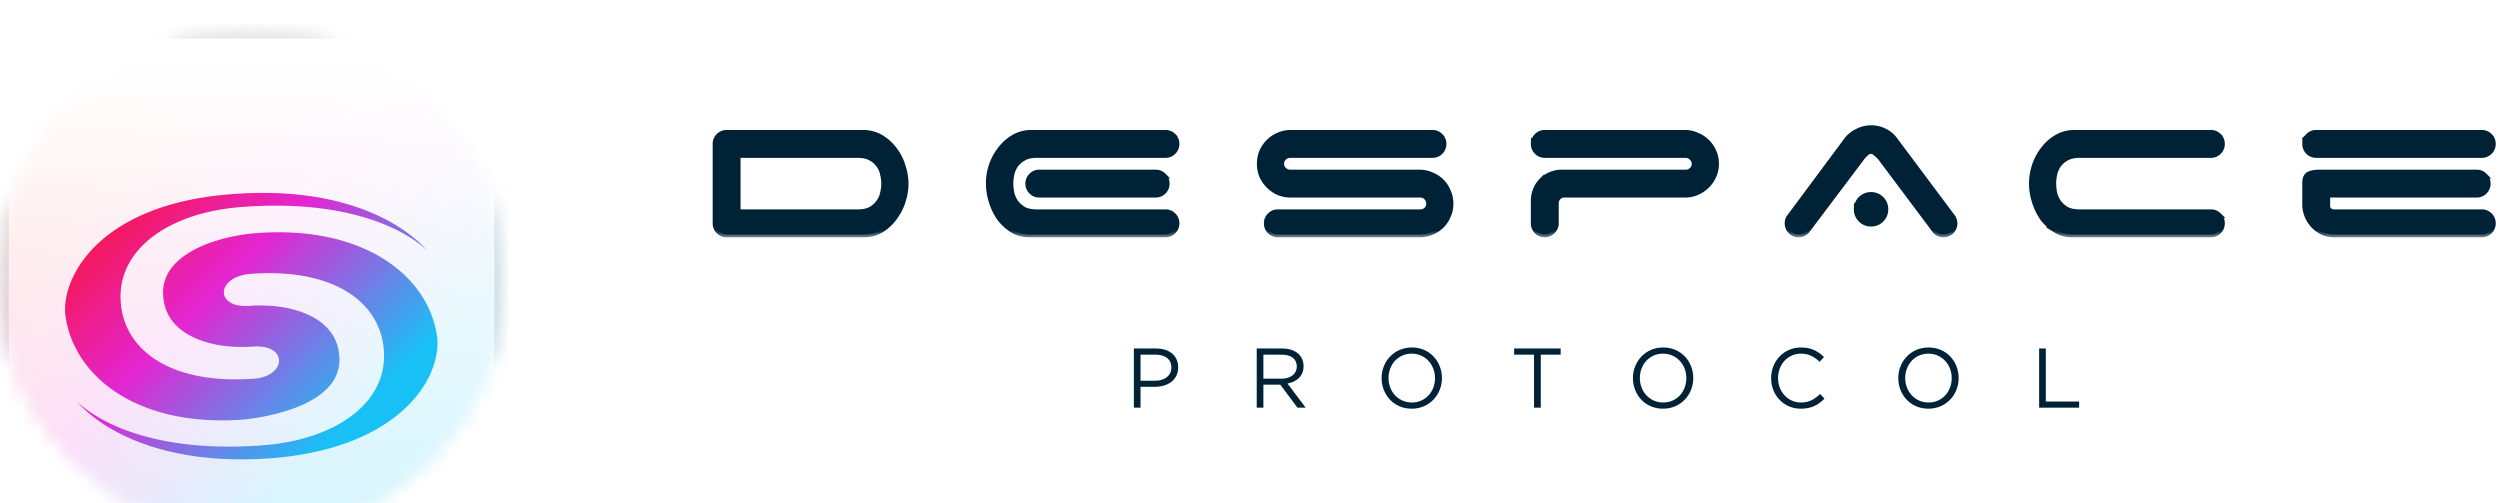 <svg xmlns="http://www.w3.org/2000/svg" width="159" height="32" fill="none"><path fill="#002237" d="M72.113 25.928h.425V24.6h.914c.802 0 1.48-.42 1.48-1.232 0-.753-.56-1.204-1.41-1.204h-1.409v3.764Zm.425-1.715v-1.657h.952c.608 0 1.011.28 1.011.818 0 .505-.409.839-1.032.839h-.93Zm7.389 1.715h.425v-1.463h1.076l1.091 1.463h.522l-1.156-1.538c.591-.107 1.022-.473 1.022-1.097 0-.306-.108-.57-.29-.753-.238-.236-.609-.376-1.071-.376h-1.619v3.764Zm.425-1.844v-1.528h1.162c.607 0 .962.28.962.742 0 .495-.403.786-.968.786h-1.156Zm9.431 1.909c1.146 0 1.925-.91 1.925-1.947 0-1.049-.769-1.947-1.914-1.947-1.146 0-1.925.909-1.925 1.947 0 1.049.769 1.947 1.914 1.947Zm.01-.393c-.86 0-1.484-.699-1.484-1.554 0-.866.614-1.554 1.474-1.554s1.484.699 1.484 1.554c0 .866-.613 1.554-1.473 1.554Zm7.771.328h.43v-3.372h1.264v-.392H96.3v.392h1.264v3.372Zm8.204.065c1.146 0 1.925-.91 1.925-1.947 0-1.049-.769-1.947-1.914-1.947-1.146 0-1.925.909-1.925 1.947 0 1.049.769 1.947 1.914 1.947Zm.011-.393c-.861 0-1.484-.699-1.484-1.554 0-.866.613-1.554 1.473-1.554.861 0 1.484.699 1.484 1.554 0 .866-.613 1.554-1.473 1.554Zm8.753.393c.683 0 1.113-.242 1.506-.64l-.28-.296c-.36.344-.699.543-1.215.543-.828 0-1.458-.683-1.458-1.554 0-.877.624-1.554 1.458-1.554.511 0 .866.215 1.183.516l.28-.301c-.377-.355-.775-.608-1.458-.608-1.108 0-1.904.882-1.904 1.947 0 1.092.802 1.947 1.888 1.947Zm8.114 0c1.145 0 1.925-.91 1.925-1.947 0-1.049-.769-1.947-1.914-1.947-1.146 0-1.926.909-1.926 1.947 0 1.049.769 1.947 1.915 1.947Zm.011-.393c-.861 0-1.485-.699-1.485-1.554 0-.866.613-1.554 1.474-1.554.86 0 1.484.699 1.484 1.554 0 .866-.613 1.554-1.473 1.554Zm7.032.328h2.544v-.392h-2.119v-3.372h-.425v3.764Z"/><mask id="a" width="115" height="8" x="44.5" y="7.143" fill="#000" maskUnits="userSpaceOnUse"><path fill="#fff" d="M44.5 7.143h115v8h-115z"/><path d="M46.926 9.866v3.624h7.635c.336 0 .614-.06.831-.178a1.54 1.54 0 0 0 .505-.46 1.44 1.44 0 0 0 .253-.58c.05-.218.074-.416.074-.594a2.54 2.54 0 0 0-.074-.58 1.443 1.443 0 0 0-.253-.594 1.392 1.392 0 0 0-.505-.445c-.218-.13-.495-.193-.831-.193h-7.635Zm10.68 1.812c0 .366-.06.737-.179 1.114a3.448 3.448 0 0 1-.52 1.025 2.979 2.979 0 0 1-.802.772 2.213 2.213 0 0 1-1.084.327h-8.808a.688.688 0 0 1-.505-.208.688.688 0 0 1-.208-.505v-5.05a.69.69 0 0 1 .208-.505.688.688 0 0 1 .505-.208h8.66c.425 0 .807.099 1.143.297.337.198.624.455.862.772.237.307.416.654.535 1.04.128.376.193.752.193 1.129Zm15.894-.713c.197 0 .366.069.504.208a.687.687 0 0 1 .208.505.687.687 0 0 1-.208.505.688.688 0 0 1-.505.208h-7.397a.688.688 0 0 1-.505-.208.688.688 0 0 1-.208-.505.69.69 0 0 1 .208-.505.687.687 0 0 1 .505-.208H73.5Zm-7.561-1.1c-.347 0-.629.065-.847.194a1.575 1.575 0 0 0-.505.445 1.767 1.767 0 0 0-.252.594 3.11 3.11 0 0 0-.06.58c0 .178.02.376.06.594.05.208.133.4.252.58.129.177.297.33.505.46.218.118.5.178.847.178h8.184a.69.69 0 0 1 .505.208.687.687 0 0 1 .208.505.69.69 0 0 1-.208.505.688.688 0 0 1-.505.208h-8.66c-.405 0-.767-.1-1.084-.297a2.972 2.972 0 0 1-.817-.758 3.843 3.843 0 0 1-.505-1.054 3.827 3.827 0 0 1-.178-1.13 3.509 3.509 0 0 1 .728-2.168c.238-.317.525-.574.861-.772a2.213 2.213 0 0 1 1.144-.297h8.511c.198 0 .367.069.505.208a.688.688 0 0 1 .208.505.69.69 0 0 1-.208.505.688.688 0 0 1-.505.208H65.94Zm16.15 2.525a1.99 1.99 0 0 1-.773-.148 2.126 2.126 0 0 1-.624-.43 2.126 2.126 0 0 1-.43-.624 1.988 1.988 0 0 1-.149-.773c0-.277.05-.535.149-.772.109-.238.252-.446.43-.624.179-.178.387-.317.624-.416.238-.109.495-.163.773-.163h9.016c.198 0 .366.069.505.208a.687.687 0 0 1 .208.505.69.69 0 0 1-.208.505.687.687 0 0 1-.505.208h-9.046a.578.578 0 0 0-.401.163.498.498 0 0 0-.163.386c0 .149.054.277.163.386a.578.578 0 0 0 .401.164h8.214c.277 0 .535.054.772.163.248.1.46.238.639.416.178.178.317.391.416.639.109.237.163.495.163.772s-.054.535-.163.772a1.875 1.875 0 0 1-1.055 1.04 1.989 1.989 0 0 1-.772.149h-9.001a.688.688 0 0 1-.505-.208.688.688 0 0 1-.208-.505.69.69 0 0 1 .208-.505.687.687 0 0 1 .505-.208h9.06c.149 0 .278-.05.387-.149a.528.528 0 0 0 .163-.386.545.545 0 0 0-.163-.4.528.528 0 0 0-.387-.164H82.09Zm15.447-3.237a.69.69 0 0 1 .208-.505.688.688 0 0 1 .505-.208h8.897c.277 0 .535.054.772.163.248.1.461.238.639.416.188.178.332.386.431.624.109.237.163.495.163.772s-.054.535-.163.773a1.812 1.812 0 0 1-.431.623 2.067 2.067 0 0 1-.639.431c-.237.1-.495.149-.772.149h-7.724a.538.538 0 0 0-.46.55v1.262a.665.665 0 0 1-.223.505.67.67 0 0 1-.49.208.688.688 0 0 1-.505-.208.688.688 0 0 1-.208-.505v-1.426c0-.248.044-.48.133-.698.09-.228.213-.421.372-.58a1.79 1.79 0 0 1 1.277-.534h7.887c.149 0 .278-.05.387-.149a.525.525 0 0 0 0-.787.53.53 0 0 0-.387-.163h-8.956a.688.688 0 0 1-.505-.208.688.688 0 0 1-.208-.505Zm20.543 4.159a.89.89 0 0 1 .267-.654.888.888 0 0 1 .653-.267.89.89 0 0 1 .654.267.89.89 0 0 1 .267.654.89.89 0 0 1-.267.653.889.889 0 0 1-.654.268.888.888 0 0 1-.653-.268.89.89 0 0 1-.267-.653Zm-3.135 1.336a.687.687 0 0 1-.549.268.688.688 0 0 1-.505-.208.686.686 0 0 1-.208-.505c0-.178.049-.322.148-.431l3.61-4.857c.168-.228.391-.411.668-.55a1.925 1.925 0 0 1 1.738-.03c.267.13.485.308.654.535l3.609 4.828a.99.99 0 0 1 .149.237.686.686 0 0 1-.149.772.688.688 0 0 1-.505.209.662.662 0 0 1-.564-.283l-3.461-4.619a2.306 2.306 0 0 0-.268-.252.44.44 0 0 0-.312-.149.49.49 0 0 0-.326.149 1.797 1.797 0 0 0-.238.252l-3.491 4.634Zm14.275-2.97c0-.377.059-.753.178-1.13.129-.385.312-.732.55-1.039a2.91 2.91 0 0 1 .861-.772 2.214 2.214 0 0 1 1.144-.297h8.659c.199 0 .367.069.506.208a.69.69 0 0 1 .207.505.69.69 0 0 1-.207.505.689.689 0 0 1-.506.208h-8.347c-.347 0-.629.064-.847.193a1.578 1.578 0 0 0-.505.445 1.752 1.752 0 0 0-.252.594 3.08 3.08 0 0 0-.06.58c0 .178.02.376.06.594.049.208.133.4.252.58.129.177.297.33.505.46.218.118.5.178.847.178h8.347c.199 0 .367.07.506.208a.689.689 0 0 1 .207.505.69.69 0 0 1-.207.505.689.689 0 0 1-.506.208h-8.808c-.406 0-.767-.1-1.084-.297a2.975 2.975 0 0 1-.817-.758 3.846 3.846 0 0 1-.505-1.054 3.823 3.823 0 0 1-.178-1.13Zm17.379-2.525c0-.198.069-.367.208-.505a.688.688 0 0 1 .505-.208h10.531c.198 0 .366.069.505.208a.686.686 0 0 1 .208.505.686.686 0 0 1-.208.505.688.688 0 0 1-.505.208h-10.531a.688.688 0 0 1-.505-.208.686.686 0 0 1-.208-.505Zm1.812 5.763a1.71 1.71 0 0 1-.653-.134 1.969 1.969 0 0 1-.996-1.01 1.902 1.902 0 0 1-.163-.802v-1.337c0-.267.074-.445.223-.535.158-.089.401-.133.728-.133h9.966c.198 0 .367.069.505.208a.686.686 0 0 1 .208.505.686.686 0 0 1-.208.505.687.687 0 0 1-.505.208h-9.491v.727c0 .1.04.189.119.268.089.07.203.104.341.104h9.358a.69.69 0 0 1 .505.208.686.686 0 0 1 .208.505.686.686 0 0 1-.208.505.688.688 0 0 1-.505.208h-9.432Z"/></mask><path fill="#002237" d="M46.926 9.866v3.624h7.635c.336 0 .614-.06.831-.178a1.54 1.54 0 0 0 .505-.46 1.44 1.44 0 0 0 .253-.58c.05-.218.074-.416.074-.594a2.54 2.54 0 0 0-.074-.58 1.443 1.443 0 0 0-.253-.594 1.392 1.392 0 0 0-.505-.445c-.218-.13-.495-.193-.831-.193h-7.635Zm10.68 1.812c0 .366-.06.737-.179 1.114a3.448 3.448 0 0 1-.52 1.025 2.979 2.979 0 0 1-.802.772 2.213 2.213 0 0 1-1.084.327h-8.808a.688.688 0 0 1-.505-.208.688.688 0 0 1-.208-.505v-5.05a.69.69 0 0 1 .208-.505.688.688 0 0 1 .505-.208h8.66c.425 0 .807.099 1.143.297.337.198.624.455.862.772.237.307.416.654.535 1.04.128.376.193.752.193 1.129Zm15.894-.713c.197 0 .366.069.504.208a.687.687 0 0 1 .208.505.687.687 0 0 1-.208.505.688.688 0 0 1-.505.208h-7.397a.688.688 0 0 1-.505-.208.688.688 0 0 1-.208-.505.69.69 0 0 1 .208-.505.687.687 0 0 1 .505-.208H73.5Zm-7.561-1.1c-.347 0-.629.065-.847.194a1.575 1.575 0 0 0-.505.445 1.767 1.767 0 0 0-.252.594 3.11 3.11 0 0 0-.06.58c0 .178.02.376.06.594.05.208.133.4.252.58.129.177.297.33.505.46.218.118.5.178.847.178h8.184a.69.69 0 0 1 .505.208.687.687 0 0 1 .208.505.69.69 0 0 1-.208.505.688.688 0 0 1-.505.208h-8.66c-.405 0-.767-.1-1.084-.297a2.972 2.972 0 0 1-.817-.758 3.843 3.843 0 0 1-.505-1.054 3.827 3.827 0 0 1-.178-1.13 3.509 3.509 0 0 1 .728-2.168c.238-.317.525-.574.861-.772a2.213 2.213 0 0 1 1.144-.297h8.511c.198 0 .367.069.505.208a.688.688 0 0 1 .208.505.69.69 0 0 1-.208.505.688.688 0 0 1-.505.208H65.94Zm16.15 2.525a1.99 1.99 0 0 1-.773-.148 2.126 2.126 0 0 1-.624-.43 2.126 2.126 0 0 1-.43-.624 1.988 1.988 0 0 1-.149-.773c0-.277.05-.535.149-.772.109-.238.252-.446.43-.624.179-.178.387-.317.624-.416.238-.109.495-.163.773-.163h9.016c.198 0 .366.069.505.208a.687.687 0 0 1 .208.505.69.69 0 0 1-.208.505.687.687 0 0 1-.505.208h-9.046a.578.578 0 0 0-.401.163.498.498 0 0 0-.163.386c0 .149.054.277.163.386a.578.578 0 0 0 .401.164h8.214c.277 0 .535.054.772.163.248.1.46.238.639.416.178.178.317.391.416.639.109.237.163.495.163.772s-.054.535-.163.772a1.875 1.875 0 0 1-1.055 1.04 1.989 1.989 0 0 1-.772.149h-9.001a.688.688 0 0 1-.505-.208.688.688 0 0 1-.208-.505.69.69 0 0 1 .208-.505.687.687 0 0 1 .505-.208h9.06c.149 0 .278-.05.387-.149a.528.528 0 0 0 .163-.386.545.545 0 0 0-.163-.4.528.528 0 0 0-.387-.164H82.09Zm15.447-3.237a.69.69 0 0 1 .208-.505.688.688 0 0 1 .505-.208h8.897c.277 0 .535.054.772.163.248.1.461.238.639.416.188.178.332.386.431.624.109.237.163.495.163.772s-.054.535-.163.773a1.812 1.812 0 0 1-.431.623 2.067 2.067 0 0 1-.639.431c-.237.1-.495.149-.772.149h-7.724a.538.538 0 0 0-.46.55v1.262a.665.665 0 0 1-.223.505.67.67 0 0 1-.49.208.688.688 0 0 1-.505-.208.688.688 0 0 1-.208-.505v-1.426c0-.248.044-.48.133-.698.09-.228.213-.421.372-.58a1.79 1.79 0 0 1 1.277-.534h7.887c.149 0 .278-.05.387-.149a.525.525 0 0 0 0-.787.53.53 0 0 0-.387-.163h-8.956a.688.688 0 0 1-.505-.208.688.688 0 0 1-.208-.505Zm20.543 4.159a.89.89 0 0 1 .267-.654.888.888 0 0 1 .653-.267.89.89 0 0 1 .654.267.89.89 0 0 1 .267.654.89.89 0 0 1-.267.653.889.889 0 0 1-.654.268.888.888 0 0 1-.653-.268.89.89 0 0 1-.267-.653Zm-3.135 1.336a.687.687 0 0 1-.549.268.688.688 0 0 1-.505-.208.686.686 0 0 1-.208-.505c0-.178.049-.322.148-.431l3.61-4.857c.168-.228.391-.411.668-.55a1.925 1.925 0 0 1 1.738-.03c.267.13.485.308.654.535l3.609 4.828a.99.99 0 0 1 .149.237.686.686 0 0 1-.149.772.688.688 0 0 1-.505.209.662.662 0 0 1-.564-.283l-3.461-4.619a2.306 2.306 0 0 0-.268-.252.44.44 0 0 0-.312-.149.49.49 0 0 0-.326.149 1.797 1.797 0 0 0-.238.252l-3.491 4.634Zm14.275-2.97c0-.377.059-.753.178-1.13.129-.385.312-.732.55-1.039a2.91 2.91 0 0 1 .861-.772 2.214 2.214 0 0 1 1.144-.297h8.659c.199 0 .367.069.506.208a.69.69 0 0 1 .207.505.69.69 0 0 1-.207.505.689.689 0 0 1-.506.208h-8.347c-.347 0-.629.064-.847.193a1.578 1.578 0 0 0-.505.445 1.752 1.752 0 0 0-.252.594 3.08 3.08 0 0 0-.06.58c0 .178.02.376.06.594.049.208.133.4.252.58.129.177.297.33.505.46.218.118.5.178.847.178h8.347c.199 0 .367.07.506.208a.689.689 0 0 1 .207.505.69.69 0 0 1-.207.505.689.689 0 0 1-.506.208h-8.808c-.406 0-.767-.1-1.084-.297a2.975 2.975 0 0 1-.817-.758 3.846 3.846 0 0 1-.505-1.054 3.823 3.823 0 0 1-.178-1.13Zm17.379-2.525c0-.198.069-.367.208-.505a.688.688 0 0 1 .505-.208h10.531c.198 0 .366.069.505.208a.686.686 0 0 1 .208.505.686.686 0 0 1-.208.505.688.688 0 0 1-.505.208h-10.531a.688.688 0 0 1-.505-.208.686.686 0 0 1-.208-.505Zm1.812 5.763a1.71 1.71 0 0 1-.653-.134 1.969 1.969 0 0 1-.996-1.01 1.902 1.902 0 0 1-.163-.802v-1.337c0-.267.074-.445.223-.535.158-.089.401-.133.728-.133h9.966c.198 0 .367.069.505.208a.686.686 0 0 1 .208.505.686.686 0 0 1-.208.505.687.687 0 0 1-.505.208h-9.491v.727c0 .1.04.189.119.268.089.07.203.104.341.104h9.358a.69.69 0 0 1 .505.208.686.686 0 0 1 .208.505.686.686 0 0 1-.208.505.688.688 0 0 1-.505.208h-9.432Z"/><path stroke="#002237" stroke-width=".347" d="M46.926 9.866v3.624h7.635c.336 0 .614-.06.831-.178a1.54 1.54 0 0 0 .505-.46 1.44 1.44 0 0 0 .253-.58c.05-.218.074-.416.074-.594a2.54 2.54 0 0 0-.074-.58 1.443 1.443 0 0 0-.253-.594 1.392 1.392 0 0 0-.505-.445c-.218-.13-.495-.193-.831-.193h-7.635Zm10.68 1.812c0 .366-.06.737-.179 1.114a3.448 3.448 0 0 1-.52 1.025 2.979 2.979 0 0 1-.802.772 2.213 2.213 0 0 1-1.084.327h-8.808a.688.688 0 0 1-.505-.208.688.688 0 0 1-.208-.505v-5.05a.69.69 0 0 1 .208-.505.688.688 0 0 1 .505-.208h8.66c.425 0 .807.099 1.143.297.337.198.624.455.862.772.237.307.416.654.535 1.04.128.376.193.752.193 1.129Zm15.894-.713c.197 0 .366.069.504.208a.687.687 0 0 1 .208.505.687.687 0 0 1-.208.505.688.688 0 0 1-.505.208h-7.397a.688.688 0 0 1-.505-.208.688.688 0 0 1-.208-.505.69.69 0 0 1 .208-.505.687.687 0 0 1 .505-.208H73.5Zm-7.561-1.1c-.347 0-.629.065-.847.194a1.575 1.575 0 0 0-.505.445 1.767 1.767 0 0 0-.252.594 3.11 3.11 0 0 0-.06.58c0 .178.02.376.06.594.05.208.133.4.252.58.129.177.297.33.505.46.218.118.5.178.847.178h8.184a.69.69 0 0 1 .505.208.687.687 0 0 1 .208.505.69.69 0 0 1-.208.505.688.688 0 0 1-.505.208h-8.66c-.405 0-.767-.1-1.084-.297a2.972 2.972 0 0 1-.817-.758 3.843 3.843 0 0 1-.505-1.054 3.827 3.827 0 0 1-.178-1.13 3.509 3.509 0 0 1 .728-2.168c.238-.317.525-.574.861-.772a2.213 2.213 0 0 1 1.144-.297h8.511c.198 0 .367.069.505.208a.688.688 0 0 1 .208.505.69.69 0 0 1-.208.505.688.688 0 0 1-.505.208H65.94Zm16.15 2.525a1.99 1.99 0 0 1-.773-.148 2.126 2.126 0 0 1-.624-.43 2.126 2.126 0 0 1-.43-.624 1.988 1.988 0 0 1-.149-.773c0-.277.05-.535.149-.772.109-.238.252-.446.43-.624.179-.178.387-.317.624-.416.238-.109.495-.163.773-.163h9.016c.198 0 .366.069.505.208a.687.687 0 0 1 .208.505.69.69 0 0 1-.208.505.687.687 0 0 1-.505.208h-9.046a.578.578 0 0 0-.401.163.498.498 0 0 0-.163.386c0 .149.054.277.163.386a.578.578 0 0 0 .401.164h8.214c.277 0 .535.054.772.163.248.1.46.238.639.416.178.178.317.391.416.639.109.237.163.495.163.772s-.054.535-.163.772a1.875 1.875 0 0 1-1.055 1.04 1.989 1.989 0 0 1-.772.149h-9.001a.688.688 0 0 1-.505-.208.688.688 0 0 1-.208-.505.69.69 0 0 1 .208-.505.687.687 0 0 1 .505-.208h9.06c.149 0 .278-.05.387-.149a.528.528 0 0 0 .163-.386.545.545 0 0 0-.163-.4.528.528 0 0 0-.387-.164H82.09Zm15.447-3.237a.69.69 0 0 1 .208-.505.688.688 0 0 1 .505-.208h8.897c.277 0 .535.054.772.163.248.1.461.238.639.416.188.178.332.386.431.624.109.237.163.495.163.772s-.054.535-.163.773a1.812 1.812 0 0 1-.431.623 2.067 2.067 0 0 1-.639.431c-.237.1-.495.149-.772.149h-7.724a.538.538 0 0 0-.46.55v1.262a.665.665 0 0 1-.223.505.67.67 0 0 1-.49.208.688.688 0 0 1-.505-.208.688.688 0 0 1-.208-.505v-1.426c0-.248.044-.48.133-.698.09-.228.213-.421.372-.58a1.79 1.79 0 0 1 1.277-.534h7.887c.149 0 .278-.05.387-.149a.525.525 0 0 0 0-.787.53.53 0 0 0-.387-.163h-8.956a.688.688 0 0 1-.505-.208.688.688 0 0 1-.208-.505Zm20.543 4.159a.89.89 0 0 1 .267-.654.888.888 0 0 1 .653-.267.89.89 0 0 1 .654.267.89.89 0 0 1 .267.654.89.89 0 0 1-.267.653.889.889 0 0 1-.654.268.888.888 0 0 1-.653-.268.89.89 0 0 1-.267-.653Zm-3.135 1.336a.687.687 0 0 1-.549.268.688.688 0 0 1-.505-.208.686.686 0 0 1-.208-.505c0-.178.049-.322.148-.431l3.61-4.857c.168-.228.391-.411.668-.55a1.925 1.925 0 0 1 1.738-.03c.267.13.485.308.654.535l3.609 4.828a.99.99 0 0 1 .149.237.686.686 0 0 1-.149.772.688.688 0 0 1-.505.209.662.662 0 0 1-.564-.283l-3.461-4.619a2.306 2.306 0 0 0-.268-.252.44.44 0 0 0-.312-.149.49.49 0 0 0-.326.149 1.797 1.797 0 0 0-.238.252l-3.491 4.634Zm14.275-2.97c0-.377.059-.753.178-1.13.129-.385.312-.732.55-1.039a2.91 2.91 0 0 1 .861-.772 2.214 2.214 0 0 1 1.144-.297h8.659c.199 0 .367.069.506.208a.69.69 0 0 1 .207.505.69.69 0 0 1-.207.505.689.689 0 0 1-.506.208h-8.347c-.347 0-.629.064-.847.193a1.578 1.578 0 0 0-.505.445 1.752 1.752 0 0 0-.252.594 3.08 3.08 0 0 0-.06.58c0 .178.02.376.06.594.049.208.133.4.252.58.129.177.297.33.505.46.218.118.5.178.847.178h8.347c.199 0 .367.07.506.208a.689.689 0 0 1 .207.505.69.69 0 0 1-.207.505.689.689 0 0 1-.506.208h-8.808c-.406 0-.767-.1-1.084-.297a2.975 2.975 0 0 1-.817-.758 3.846 3.846 0 0 1-.505-1.054 3.823 3.823 0 0 1-.178-1.13Zm17.379-2.525c0-.198.069-.367.208-.505a.688.688 0 0 1 .505-.208h10.531c.198 0 .366.069.505.208a.686.686 0 0 1 .208.505.686.686 0 0 1-.208.505.688.688 0 0 1-.505.208h-10.531a.688.688 0 0 1-.505-.208.686.686 0 0 1-.208-.505Zm1.812 5.763a1.71 1.71 0 0 1-.653-.134 1.969 1.969 0 0 1-.996-1.01 1.902 1.902 0 0 1-.163-.802v-1.337c0-.267.074-.445.223-.535.158-.089.401-.133.728-.133h9.966c.198 0 .367.069.505.208a.686.686 0 0 1 .208.505.686.686 0 0 1-.208.505.687.687 0 0 1-.505.208h-9.491v.727c0 .1.04.189.119.268.089.07.203.104.341.104h9.358a.69.69 0 0 1 .505.208.686.686 0 0 1 .208.505.686.686 0 0 1-.208.505.688.688 0 0 1-.505.208h-9.432Z" mask="url(#a)"/><mask id="c" width="32" height="32" x="0" y="0" maskUnits="userSpaceOnUse" style="mask-type:alpha"><circle cx="16" cy="16" r="16" fill="#C4C4C4"/></mask><g filter="url(#b)" mask="url(#c)"><mask id="d" width="34" height="34" x="-1" y="-1" maskUnits="userSpaceOnUse" style="mask-type:alpha"><path fill="#8E8E93" d="M32.377 8.655a46.657 46.657 0 0 0-.015-.982c-.019-.714-.061-1.434-.188-2.14a7.215 7.215 0 0 0-.67-2.033A6.836 6.836 0 0 0 28.512.51a7.225 7.225 0 0 0-2.035-.67c-.706-.127-1.426-.169-2.14-.188a47.143 47.143 0 0 0-.983-.015c-.39-.002-.778-.002-1.168-.002L17.668-.38h-3.38L9.85-.365c-.39 0-.78 0-1.17.002-.328.002-.657.006-.985.015-.716.02-1.437.061-2.145.188a7.247 7.247 0 0 0-2.038.67A6.855 6.855 0 0 0 .515 3.5a7.206 7.206 0 0 0-.672 2.034c-.127.706-.17 1.425-.189 2.139-.009.327-.012.655-.014.982-.003.39-.023.873-.023 1.262v7.792l.02 4.47c0 .39 0 .78.003 1.169.002.328.005.656.014.984.02.715.062 1.436.189 2.143.129.717.34 1.384.672 2.035a6.848 6.848 0 0 0 2.997 2.994 7.24 7.24 0 0 0 2.039.671c.707.127 1.429.17 2.144.189.328.009.657.013.985.015.39.002.78.002 1.17.002h12.336c.39 0 .779 0 1.168-.002.328-.002.655-.006.983-.015.714-.02 1.435-.062 2.14-.189a7.215 7.215 0 0 0 2.035-.67 6.841 6.841 0 0 0 2.991-2.994c.332-.652.542-1.32.671-2.037.127-.707.169-1.427.188-2.142.01-.328.013-.656.015-.984.002-.39.002-.779.002-1.168V9.822c0-.389 0-.778-.002-1.167Z"/></mask><g mask="url(#d)"><path fill="url(#e)" d="M32.377 8.655a46.657 46.657 0 0 0-.015-.982c-.019-.714-.061-1.434-.188-2.14a7.215 7.215 0 0 0-.67-2.033A6.836 6.836 0 0 0 28.512.51a7.225 7.225 0 0 0-2.035-.67c-.706-.127-1.426-.169-2.14-.188a47.143 47.143 0 0 0-.983-.015c-.39-.002-.778-.002-1.168-.002L17.668-.38h-3.38L9.85-.365c-.39 0-.78 0-1.17.002-.328.002-.657.006-.985.015-.716.02-1.437.061-2.145.188a7.247 7.247 0 0 0-2.038.67A6.855 6.855 0 0 0 .515 3.5a7.206 7.206 0 0 0-.672 2.034c-.127.706-.17 1.425-.189 2.139-.009.327-.012.655-.014.982-.003.39-.023.873-.023 1.262v7.792l.02 4.47c0 .39 0 .78.003 1.169.002.328.005.656.014.984.02.715.062 1.436.189 2.143.129.717.34 1.384.672 2.035a6.848 6.848 0 0 0 2.997 2.994 7.24 7.24 0 0 0 2.039.671c.707.127 1.429.17 2.144.189.328.009.657.013.985.015.39.002.78.002 1.17.002h12.336c.39 0 .779 0 1.168-.002.328-.002.655-.006.983-.015.714-.02 1.435-.062 2.14-.189a7.215 7.215 0 0 0 2.035-.67 6.841 6.841 0 0 0 2.991-2.994c.332-.652.542-1.32.671-2.037.127-.707.169-1.427.188-2.142.01-.328.013-.656.015-.984.002-.39.002-.779.002-1.168V9.822c0-.389 0-.778-.002-1.167Z"/><g filter="url(#f)" style="mix-blend-mode:hard-light"><path fill="url(#g)" d="m17.99-3.531 5.388.02c.464 0 .928-.002 1.392.001.391.003.782.007 1.172.018.852.023 1.71.073 2.552.224a8.61 8.61 0 0 1 2.427.8 8.156 8.156 0 0 1 3.566 3.565c.395.775.646 1.57.8 2.423.15.842.2 1.7.224 2.551.01.39.015.781.017 1.172.003.464.003.928.003 1.392v14.733c0 .464 0 .928-.003 1.393-.002.39-.007.782-.017 1.173-.023.852-.074 1.712-.225 2.554a8.627 8.627 0 0 1-.799 2.429 8.163 8.163 0 0 1-3.567 3.57 8.603 8.603 0 0 1-2.425.799c-.842.151-1.701.202-2.553.225-.39.01-.78.015-1.172.017-.463.003-.928.003-1.392.003H8.669c-.465 0-.93 0-1.395-.003a56.11 56.11 0 0 1-1.174-.017c-.853-.023-1.714-.074-2.557-.225a8.632 8.632 0 0 1-2.43-.8 8.177 8.177 0 0 1-3.574-3.57 8.61 8.61 0 0 1-.8-2.427c-.152-.843-.203-1.702-.226-2.555a55.94 55.94 0 0 1-.018-1.173c-.003-.465-.002-.929-.002-1.393l-.024-5.33V8.747c0-.464.023-1.04.026-1.504.002-.39.007-.781.018-1.172.023-.85.073-1.708.224-2.55a8.59 8.59 0 0 1 .802-2.425A8.154 8.154 0 0 1 1.112-2.47a8.641 8.641 0 0 1 2.43-.799c.844-.151 1.705-.201 2.558-.224.391-.01.783-.015 1.174-.018.465-.003.93-.002 1.395-.002l5.292-.02h4.03Zm9.176 14.764s-3.27-4.331-12.503-3.595c-4.53.351-7.356 1.885-8.925 3.64-1.22 1.366-1.69 2.868-1.586 4.004.48 3.89 4.559 7.254 11.482 6.672 2.182-.26 6.265-1.219 5.937-4.11-.218-2.355-2.873-3.153-5.042-3.13a6.066 6.066 0 0 0-.668.025c-2.192.145-2.121-1.775-.057-2.026 5.267-.427 8.318 1.681 8.603 4.758.317 3.427-3.056 5.764-7.614 6.128-8.72.688-11.856-2.744-11.886-2.777.028.037 3.308 4.327 12.502 3.595 7.988-.679 10.641-5.033 10.4-7.634-.478-3.89-4.613-7.189-11.482-6.672-2.193.145-6.265 1.219-5.937 4.11.218 2.355 2.873 3.153 5.042 3.13.21.003.433-.003.669-.025 2.192-.145 2.134 1.794.188 2.032-5.267.427-8.319-1.68-8.603-4.757-.318-3.427 3.036-5.78 7.593-6.144 8.763-.692 11.887 2.776 11.887 2.776Z"/></g><path stroke="#002237" stroke-width=".943" d="m.11 22.177-.021-4.47v-7.79c0-.188.004-.4.01-.62.005-.216.011-.44.012-.639.002-.326.006-.65.015-.973.02-.705.06-1.397.18-2.067.123-.677.32-1.299.629-1.903A6.37 6.37 0 0 1 3.725.93 6.776 6.776 0 0 1 5.634.304C6.306.184 7 .143 7.708.124h.001c.323-.009.648-.013.975-.015C9.07.107 9.459.106 9.85.106h.002L14.29.091h3.376l4.519.015h.002c.389 0 .776 0 1.164.002V.11c.326.002.65.006.973.015.706.019 1.399.06 2.07.18.677.122 1.3.319 1.905.626a6.37 6.37 0 0 1 2.667 2.563l.117.222a6.75 6.75 0 0 1 .627 1.902c.12.67.162 1.362.18 2.068.01.323.013.647.015.973.002.387.002.775.002 1.164V22.18l-.002 1.167c-.002.326-.006.65-.014.973-.02.707-.06 1.4-.181 2.071a6.764 6.764 0 0 1-.627 1.907 6.374 6.374 0 0 1-2.785 2.788 6.745 6.745 0 0 1-1.903.626c-.672.12-1.364.162-2.07.181a46.06 46.06 0 0 1-.973.015c-.388.002-.776.002-1.166.002H9.85c-.39 0-.78 0-1.167-.002a46.242 46.242 0 0 1-.975-.015h-.001c-.707-.019-1.401-.06-2.073-.18a6.77 6.77 0 0 1-1.908-.628 6.382 6.382 0 0 1-2.791-2.787 6.754 6.754 0 0 1-.628-1.906C.186 25.72.145 25.026.126 24.32a46.468 46.468 0 0 1-.015-.973L.11 22.178v-.002Z" opacity=".1"/></g></g><g style="mix-blend-mode:overlay"><mask id="i" width="32" height="32" x="0" y="0" maskUnits="userSpaceOnUse" style="mask-type:alpha"><circle cx="16" cy="16" r="16" fill="#C4C4C4"/></mask><g filter="url(#h)" mask="url(#i)"><mask id="j" width="34" height="34" x="-1" y="-1" maskUnits="userSpaceOnUse" style="mask-type:alpha"><path fill="#8E8E93" d="M32.377 8.655a46.657 46.657 0 0 0-.015-.982c-.019-.714-.061-1.434-.188-2.14a7.215 7.215 0 0 0-.67-2.033A6.836 6.836 0 0 0 28.512.51a7.225 7.225 0 0 0-2.035-.67c-.706-.127-1.426-.169-2.14-.188a47.143 47.143 0 0 0-.983-.015c-.39-.002-.778-.002-1.168-.002L17.668-.38h-3.38L9.85-.365c-.39 0-.78 0-1.17.002-.328.002-.657.006-.985.015-.716.02-1.437.061-2.145.188a7.247 7.247 0 0 0-2.038.67A6.855 6.855 0 0 0 .515 3.5a7.206 7.206 0 0 0-.672 2.034c-.127.706-.17 1.425-.189 2.139-.009.327-.012.655-.014.982-.003.39-.023.873-.023 1.262v7.792l.02 4.47c0 .39 0 .78.003 1.169.002.328.005.656.014.984.02.715.062 1.436.189 2.143.129.717.34 1.384.672 2.035a6.848 6.848 0 0 0 2.997 2.994 7.24 7.24 0 0 0 2.039.671c.707.127 1.429.17 2.144.189.328.009.657.013.985.015.39.002.78.002 1.17.002h12.336c.39 0 .779 0 1.168-.002.328-.002.655-.006.983-.015.714-.02 1.435-.062 2.14-.189a7.215 7.215 0 0 0 2.035-.67 6.841 6.841 0 0 0 2.991-2.994c.332-.652.542-1.32.671-2.037.127-.707.169-1.427.188-2.142.01-.328.013-.656.015-.984.002-.39.002-.779.002-1.168V9.822c0-.389 0-.778-.002-1.167Z"/></mask><g mask="url(#j)"><path fill="url(#k)" d="M32.377 8.655a46.657 46.657 0 0 0-.015-.982c-.019-.714-.061-1.434-.188-2.14a7.215 7.215 0 0 0-.67-2.033A6.836 6.836 0 0 0 28.512.51a7.225 7.225 0 0 0-2.035-.67c-.706-.127-1.426-.169-2.14-.188a47.143 47.143 0 0 0-.983-.015c-.39-.002-.778-.002-1.168-.002L17.668-.38h-3.38L9.85-.365c-.39 0-.78 0-1.17.002-.328.002-.657.006-.985.015-.716.02-1.437.061-2.145.188a7.247 7.247 0 0 0-2.038.67A6.855 6.855 0 0 0 .515 3.5a7.206 7.206 0 0 0-.672 2.034c-.127.706-.17 1.425-.189 2.139-.009.327-.012.655-.014.982-.003.39-.023.873-.023 1.262v7.792l.02 4.47c0 .39 0 .78.003 1.169.002.328.005.656.014.984.02.715.062 1.436.189 2.143.129.717.34 1.384.672 2.035a6.848 6.848 0 0 0 2.997 2.994 7.24 7.24 0 0 0 2.039.671c.707.127 1.429.17 2.144.189.328.009.657.013.985.015.39.002.78.002 1.17.002h12.336c.39 0 .779 0 1.168-.002.328-.002.655-.006.983-.015.714-.02 1.435-.062 2.14-.189a7.215 7.215 0 0 0 2.035-.67 6.841 6.841 0 0 0 2.991-2.994c.332-.652.542-1.32.671-2.037.127-.707.169-1.427.188-2.142.01-.328.013-.656.015-.984.002-.39.002-.779.002-1.168V9.822c0-.389 0-.778-.002-1.167Z"/><g filter="url(#l)" style="mix-blend-mode:hard-light"><path fill="url(#m)" d="m17.99-3.531 5.388.02c.464 0 .928-.002 1.392.001.391.003.782.007 1.172.018.852.023 1.71.073 2.552.224a8.61 8.61 0 0 1 2.427.8 8.156 8.156 0 0 1 3.566 3.565c.395.775.646 1.57.8 2.423.15.842.2 1.7.224 2.551.01.39.015.781.017 1.172.003.464.003.928.003 1.392v14.733c0 .464 0 .928-.003 1.393-.002.39-.007.782-.017 1.173-.023.852-.074 1.712-.225 2.554a8.627 8.627 0 0 1-.799 2.429 8.163 8.163 0 0 1-3.567 3.57 8.603 8.603 0 0 1-2.425.799c-.842.151-1.701.202-2.553.225-.39.01-.78.015-1.172.017-.463.003-.928.003-1.392.003H8.669c-.465 0-.93 0-1.395-.003a56.11 56.11 0 0 1-1.174-.017c-.853-.023-1.714-.074-2.557-.225a8.632 8.632 0 0 1-2.43-.8 8.177 8.177 0 0 1-3.574-3.57 8.61 8.61 0 0 1-.8-2.427c-.152-.843-.203-1.702-.226-2.555a55.94 55.94 0 0 1-.018-1.173c-.003-.465-.002-.929-.002-1.393l-.024-5.33V8.747c0-.464.023-1.04.026-1.504.002-.39.007-.781.018-1.172.023-.85.073-1.708.224-2.55a8.59 8.59 0 0 1 .802-2.425A8.154 8.154 0 0 1 1.112-2.47a8.641 8.641 0 0 1 2.43-.799c.844-.151 1.705-.201 2.558-.224.391-.01.783-.015 1.174-.018.465-.003.93-.002 1.395-.002l5.292-.02h4.03Zm9.176 14.764s-3.27-4.331-12.503-3.595c-4.53.351-7.356 1.885-8.925 3.64-1.22 1.366-1.69 2.868-1.586 4.004.48 3.89 4.559 7.254 11.482 6.672 2.182-.26 6.265-1.219 5.937-4.11-.218-2.355-2.873-3.153-5.042-3.13a6.066 6.066 0 0 0-.668.025c-2.192.145-2.121-1.775-.057-2.026 5.267-.427 8.318 1.681 8.603 4.758.317 3.427-3.056 5.764-7.614 6.128-8.72.688-11.856-2.744-11.886-2.777.028.037 3.308 4.327 12.502 3.595 7.988-.679 10.641-5.033 10.4-7.634-.478-3.89-4.613-7.189-11.482-6.672-2.193.145-6.265 1.219-5.937 4.11.218 2.355 2.873 3.153 5.042 3.13.21.003.433-.003.669-.025 2.192-.145 2.134 1.794.188 2.032-5.267.427-8.319-1.68-8.603-4.757-.318-3.427 3.036-5.78 7.593-6.144 8.763-.692 11.887 2.776 11.887 2.776Z"/></g><path stroke="#002237" stroke-width=".943" d="m.11 22.177-.021-4.47v-7.79c0-.188.004-.4.01-.62.005-.216.011-.44.012-.639.002-.326.006-.65.015-.973.02-.705.06-1.397.18-2.067.123-.677.32-1.299.629-1.903A6.37 6.37 0 0 1 3.725.93 6.776 6.776 0 0 1 5.634.304C6.306.184 7 .143 7.708.124h.001c.323-.009.648-.013.975-.015C9.07.107 9.459.106 9.85.106h.002L14.29.091h3.376l4.519.015h.002c.389 0 .776 0 1.164.002V.11c.326.002.65.006.973.015.706.019 1.399.06 2.07.18.677.122 1.3.319 1.905.626a6.37 6.37 0 0 1 2.667 2.563l.117.222a6.75 6.75 0 0 1 .627 1.902c.12.67.162 1.362.18 2.068.01.323.013.647.015.973.002.387.002.775.002 1.164V22.18l-.002 1.167c-.002.326-.006.65-.014.973-.02.707-.06 1.4-.181 2.071a6.764 6.764 0 0 1-.627 1.907 6.374 6.374 0 0 1-2.785 2.788 6.745 6.745 0 0 1-1.903.626c-.672.12-1.364.162-2.07.181a46.06 46.06 0 0 1-.973.015c-.388.002-.776.002-1.166.002H9.85c-.39 0-.78 0-1.167-.002a46.242 46.242 0 0 1-.975-.015h-.001c-.707-.019-1.401-.06-2.073-.18a6.77 6.77 0 0 1-1.908-.628 6.382 6.382 0 0 1-2.791-2.787 6.754 6.754 0 0 1-.628-1.906C.186 25.72.145 25.026.126 24.32a46.468 46.468 0 0 1-.015-.973L.11 22.178v-.002Z" opacity=".1"/></g></g></g><defs><linearGradient id="e" x1="-.383" x2="32.379" y1="-.381" y2="32.381" gradientUnits="userSpaceOnUse"><stop offset=".207" stop-color="#FF1010"/><stop offset=".474" stop-color="#E425D2"/><stop offset=".731" stop-color="#18C1F5"/></linearGradient><linearGradient id="g" x1="13.164" x2="13.164" y1="-.927" y2="32.927" gradientUnits="userSpaceOnUse"><stop stop-color="#fff"/><stop offset="1" stop-color="#fff" stop-opacity=".8"/></linearGradient><linearGradient id="k" x1="-.383" x2="32.379" y1="-.381" y2="32.381" gradientUnits="userSpaceOnUse"><stop offset=".207" stop-color="#FF1010"/><stop offset=".474" stop-color="#E425D2"/><stop offset=".731" stop-color="#18C1F5"/></linearGradient><linearGradient id="m" x1="13.164" x2="13.164" y1="-.927" y2="32.927" gradientUnits="userSpaceOnUse"><stop stop-color="#fff"/><stop offset="1" stop-color="#fff" stop-opacity=".8"/></linearGradient><filter id="b" width="40.307" height="40.308" x="-4.156" y="-2.268" color-interpolation-filters="sRGB" filterUnits="userSpaceOnUse"><feFlood flood-opacity="0" result="BackgroundImageFix"/><feColorMatrix in="SourceAlpha" result="hardAlpha" values="0 0 0 0 0 0 0 0 0 0 0 0 0 0 0 0 0 0 127 0"/><feOffset dy="1.886"/><feGaussianBlur stdDeviation="1.886"/><feColorMatrix values="0 0 0 0 0 0 0 0 0 0 0 0 0 0 0 0 0 0 0.15 0"/><feBlend in2="BackgroundImageFix" result="effect1_dropShadow_1676_2849"/><feBlend in="SourceGraphic" in2="effect1_dropShadow_1676_2849" result="shape"/></filter><filter id="f" width="61.7" height="61.7" x="-14.85" y="-14.85" color-interpolation-filters="sRGB" filterUnits="userSpaceOnUse"><feFlood flood-opacity="0" result="BackgroundImageFix"/><feColorMatrix in="SourceAlpha" result="hardAlpha" values="0 0 0 0 0 0 0 0 0 0 0 0 0 0 0 0 0 0 127 0"/><feOffset dy="1.886"/><feGaussianBlur stdDeviation="1.886"/><feColorMatrix values="0 0 0 0 0 0 0 0 0 0 0 0 0 0 0 0 0 0 0.2 0"/><feBlend in2="BackgroundImageFix" result="effect1_dropShadow_1676_2849"/><feColorMatrix in="SourceAlpha" result="hardAlpha" values="0 0 0 0 0 0 0 0 0 0 0 0 0 0 0 0 0 0 127 0"/><feOffset/><feGaussianBlur stdDeviation="5.659"/><feColorMatrix values="0 0 0 0 0.118 0 0 0 0 0.243 0 0 0 0 0.494 0 0 0 0.2 0"/><feBlend in2="effect1_dropShadow_1676_2849" result="effect2_dropShadow_1676_2849"/><feBlend in="SourceGraphic" in2="effect2_dropShadow_1676_2849" result="shape"/><feColorMatrix in="SourceAlpha" result="hardAlpha" values="0 0 0 0 0 0 0 0 0 0 0 0 0 0 0 0 0 0 127 0"/><feOffset/><feGaussianBlur stdDeviation="3.773"/><feComposite in2="hardAlpha" k2="-1" k3="1" operator="arithmetic"/><feColorMatrix values="0 0 0 0 1 0 0 0 0 1 0 0 0 0 1 0 0 0 0.25 0"/><feBlend in2="shape" result="effect3_innerShadow_1676_2849"/><feColorMatrix in="SourceAlpha" result="hardAlpha" values="0 0 0 0 0 0 0 0 0 0 0 0 0 0 0 0 0 0 127 0"/><feOffset dy="1.886"/><feGaussianBlur stdDeviation=".943"/><feComposite in2="hardAlpha" k2="-1" k3="1" operator="arithmetic"/><feColorMatrix values="0 0 0 0 1 0 0 0 0 1 0 0 0 0 1 0 0 0 0.2 0"/><feBlend in2="effect3_innerShadow_1676_2849" result="effect4_innerShadow_1676_2849"/><feColorMatrix in="SourceAlpha" result="hardAlpha" values="0 0 0 0 0 0 0 0 0 0 0 0 0 0 0 0 0 0 127 0"/><feOffset dy="-.943"/><feGaussianBlur stdDeviation=".943"/><feComposite in2="hardAlpha" k2="-1" k3="1" operator="arithmetic"/><feColorMatrix values="0 0 0 0 0 0 0 0 0 0 0 0 0 0 0 0 0 0 0.2 0"/><feBlend in2="effect4_innerShadow_1676_2849" result="effect5_innerShadow_1676_2849"/></filter><filter id="h" width="40.307" height="40.308" x="-4.156" y="-2.268" color-interpolation-filters="sRGB" filterUnits="userSpaceOnUse"><feFlood flood-opacity="0" result="BackgroundImageFix"/><feColorMatrix in="SourceAlpha" result="hardAlpha" values="0 0 0 0 0 0 0 0 0 0 0 0 0 0 0 0 0 0 127 0"/><feOffset dy="1.886"/><feGaussianBlur stdDeviation="1.886"/><feColorMatrix values="0 0 0 0 0 0 0 0 0 0 0 0 0 0 0 0 0 0 0.15 0"/><feBlend in2="BackgroundImageFix" result="effect1_dropShadow_1676_2849"/><feBlend in="SourceGraphic" in2="effect1_dropShadow_1676_2849" result="shape"/></filter><filter id="l" width="61.7" height="61.7" x="-14.85" y="-14.85" color-interpolation-filters="sRGB" filterUnits="userSpaceOnUse"><feFlood flood-opacity="0" result="BackgroundImageFix"/><feColorMatrix in="SourceAlpha" result="hardAlpha" values="0 0 0 0 0 0 0 0 0 0 0 0 0 0 0 0 0 0 127 0"/><feOffset dy="1.886"/><feGaussianBlur stdDeviation="1.886"/><feColorMatrix values="0 0 0 0 0 0 0 0 0 0 0 0 0 0 0 0 0 0 0.2 0"/><feBlend in2="BackgroundImageFix" result="effect1_dropShadow_1676_2849"/><feColorMatrix in="SourceAlpha" result="hardAlpha" values="0 0 0 0 0 0 0 0 0 0 0 0 0 0 0 0 0 0 127 0"/><feOffset/><feGaussianBlur stdDeviation="5.659"/><feColorMatrix values="0 0 0 0 0.118 0 0 0 0 0.243 0 0 0 0 0.494 0 0 0 0.2 0"/><feBlend in2="effect1_dropShadow_1676_2849" result="effect2_dropShadow_1676_2849"/><feBlend in="SourceGraphic" in2="effect2_dropShadow_1676_2849" result="shape"/><feColorMatrix in="SourceAlpha" result="hardAlpha" values="0 0 0 0 0 0 0 0 0 0 0 0 0 0 0 0 0 0 127 0"/><feOffset/><feGaussianBlur stdDeviation="3.773"/><feComposite in2="hardAlpha" k2="-1" k3="1" operator="arithmetic"/><feColorMatrix values="0 0 0 0 1 0 0 0 0 1 0 0 0 0 1 0 0 0 0.25 0"/><feBlend in2="shape" result="effect3_innerShadow_1676_2849"/><feColorMatrix in="SourceAlpha" result="hardAlpha" values="0 0 0 0 0 0 0 0 0 0 0 0 0 0 0 0 0 0 127 0"/><feOffset dy="1.886"/><feGaussianBlur stdDeviation=".943"/><feComposite in2="hardAlpha" k2="-1" k3="1" operator="arithmetic"/><feColorMatrix values="0 0 0 0 1 0 0 0 0 1 0 0 0 0 1 0 0 0 0.2 0"/><feBlend in2="effect3_innerShadow_1676_2849" result="effect4_innerShadow_1676_2849"/><feColorMatrix in="SourceAlpha" result="hardAlpha" values="0 0 0 0 0 0 0 0 0 0 0 0 0 0 0 0 0 0 127 0"/><feOffset dy="-.943"/><feGaussianBlur stdDeviation=".943"/><feComposite in2="hardAlpha" k2="-1" k3="1" operator="arithmetic"/><feColorMatrix values="0 0 0 0 0 0 0 0 0 0 0 0 0 0 0 0 0 0 0.2 0"/><feBlend in2="effect4_innerShadow_1676_2849" result="effect5_innerShadow_1676_2849"/></filter></defs></svg>